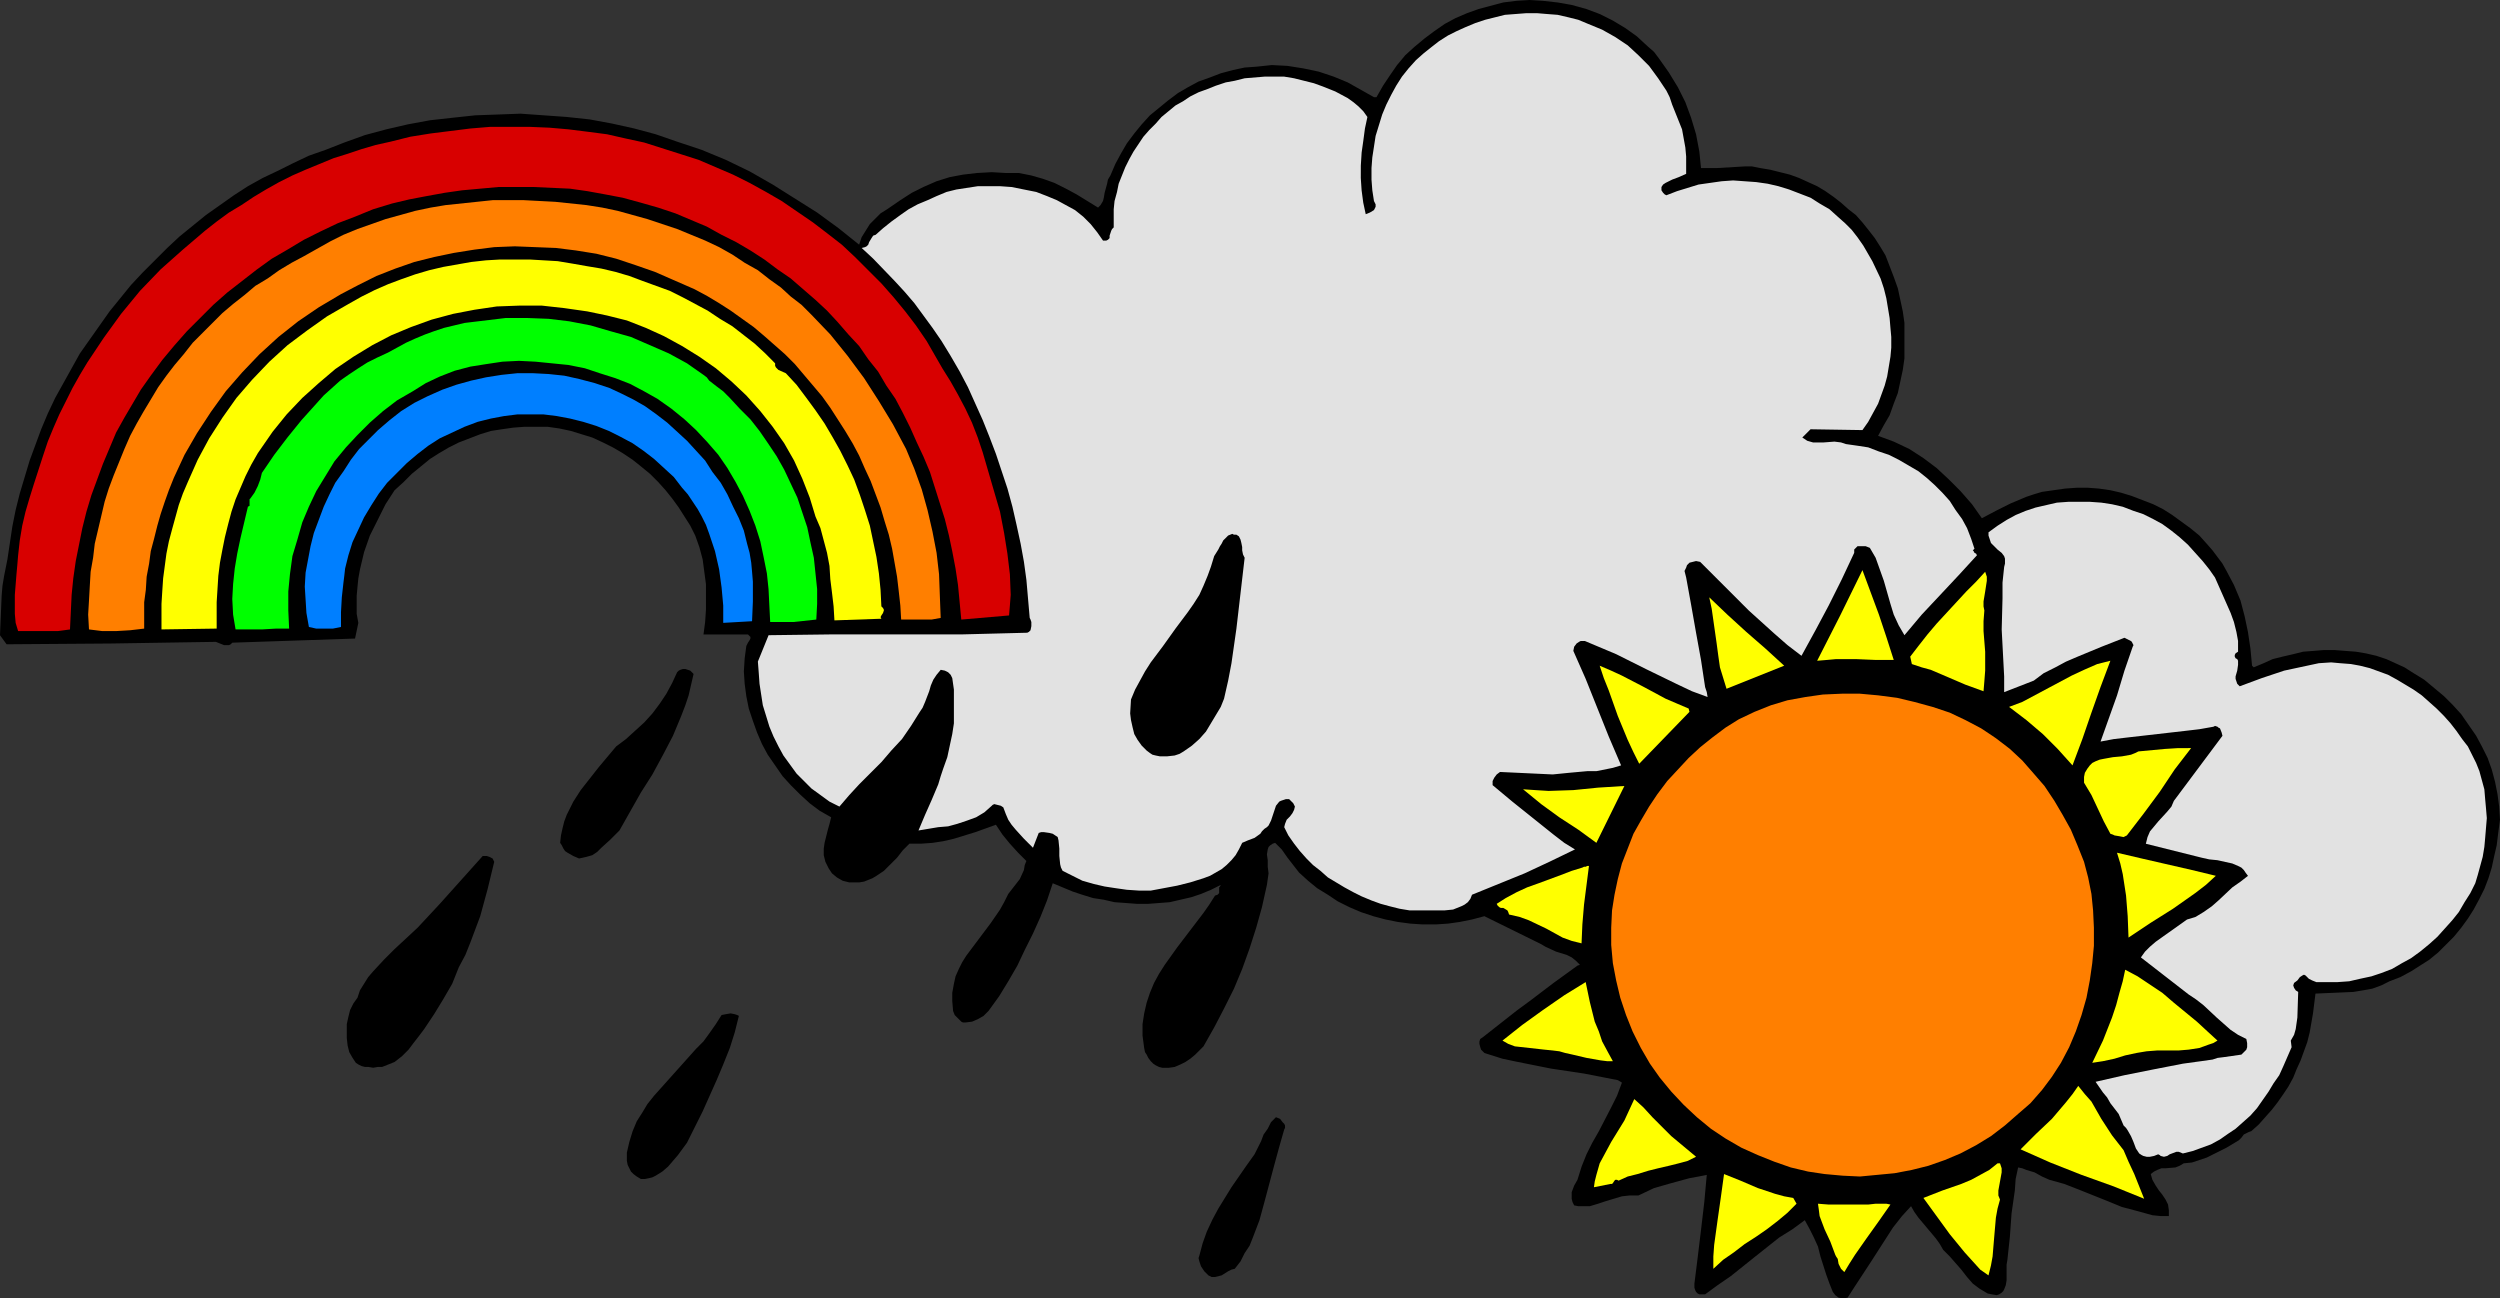 <?xml version="1.0" encoding="UTF-8" standalone="no"?>
<svg
   version="1.0"
   width="129.766mm"
   height="67.398mm"
   id="svg30"
   sodipodi:docname="Rainbow &amp; Sun.wmf"
   xmlns:inkscape="http://www.inkscape.org/namespaces/inkscape"
   xmlns:sodipodi="http://sodipodi.sourceforge.net/DTD/sodipodi-0.dtd"
   xmlns="http://www.w3.org/2000/svg"
   xmlns:svg="http://www.w3.org/2000/svg">
  <rect width="100%" height="100%" fill="#333333" stroke="none"/>
  <sodipodi:namedview
     id="namedview30"
     pagecolor="#ffffff"
     bordercolor="#000000"
     borderopacity="0.25"
     inkscape:showpageshadow="2"
     inkscape:pageopacity="0.0"
     inkscape:pagecheckerboard="0"
     inkscape:deskcolor="#d1d1d1"
     inkscape:document-units="mm" />
  <defs
     id="defs1">
    <pattern
       id="WMFhbasepattern"
       patternUnits="userSpaceOnUse"
       width="6"
       height="6"
       x="0"
       y="0" />
  </defs>
  <path
     style="fill:#000000;fill-opacity:1;fill-rule:evenodd;stroke:none"
     d="m 323.2,9.051 1.293,1.131 0.97,1.293 1.939,2.748 1.778,2.909 1.454,2.909 1.131,3.071 0.97,3.233 0.646,3.394 0.323,3.233 h 1.616 1.454 l 2.747,-0.162 2.747,-0.162 h 1.454 l 1.616,0.323 1.939,0.323 1.939,0.485 1.939,0.485 1.778,0.647 1.778,0.808 1.778,0.808 1.616,0.97 1.616,1.131 1.454,1.131 1.454,1.293 1.454,1.131 1.293,1.455 1.293,1.616 1.131,1.455 1.131,1.778 0.97,1.616 0.808,2.101 0.808,2.101 0.808,2.263 0.485,2.263 0.485,2.263 0.323,2.263 v 2.263 2.424 2.263 l -0.323,2.263 -0.485,2.263 -0.485,2.263 -0.808,2.101 -0.808,2.263 -1.131,1.94 -1.131,2.101 3.07,1.131 3.07,1.455 2.747,1.778 2.586,1.94 2.424,2.263 2.262,2.263 2.262,2.586 1.939,2.748 2.747,-1.455 2.909,-1.455 3.07,-1.293 1.454,-0.485 1.616,-0.485 2.262,-0.323 2.262,-0.323 2.262,-0.162 h 2.262 l 2.101,0.162 2.262,0.323 2.101,0.485 2.101,0.647 2.101,0.808 2.101,0.808 1.939,0.97 1.778,1.131 1.778,1.293 1.778,1.293 1.778,1.455 1.454,1.616 1.131,1.293 0.97,1.293 0.97,1.293 0.808,1.455 1.454,2.748 1.293,3.071 0.808,3.071 0.646,3.071 0.485,3.233 0.323,3.394 0.323,0.323 1.939,-0.808 1.778,-0.808 1.939,-0.485 2.101,-0.485 1.939,-0.485 2.101,-0.162 1.939,-0.162 h 2.101 l 2.101,0.162 2.101,0.162 1.939,0.323 2.101,0.485 1.939,0.647 1.778,0.808 1.778,0.808 1.778,1.131 2.101,1.293 1.939,1.616 1.939,1.616 1.778,1.778 1.616,1.778 1.454,2.101 1.454,2.101 1.131,2.101 1.131,2.263 0.808,2.263 0.646,2.424 0.485,2.424 0.323,2.424 0.162,2.586 -0.323,2.424 -0.323,2.586 -0.485,2.101 -0.485,2.263 -0.646,2.101 -0.808,2.101 -0.97,1.94 -1.131,2.101 -1.131,1.778 -1.293,1.778 -1.454,1.778 -1.454,1.455 -1.616,1.616 -1.778,1.455 -1.778,1.131 -1.778,1.131 -2.101,1.131 -2.101,0.808 -1.616,0.808 -1.778,0.647 -1.778,0.323 -1.939,0.323 -3.717,0.162 -3.717,0.162 -0.485,3.879 -0.646,3.718 -0.485,1.94 -0.646,1.778 -0.646,1.778 -0.808,1.778 -0.646,1.616 -0.97,1.778 -0.97,1.455 -1.131,1.616 -1.131,1.455 -1.293,1.455 -1.293,1.455 -1.454,1.293 -0.485,0.162 -0.323,0.162 -0.646,0.323 -0.485,0.647 -0.485,0.485 -2.424,1.455 -2.586,1.293 -1.293,0.647 -1.454,0.485 -1.454,0.485 -1.616,0.162 -0.808,0.485 -0.808,0.323 -1.939,0.162 h -0.808 l -0.808,0.323 -0.646,0.323 -0.646,0.485 0.323,1.131 0.646,1.131 0.646,0.97 0.646,0.808 0.646,0.97 0.485,0.97 0.162,1.131 v 0.485 0.647 h -1.616 l -1.616,-0.162 -2.909,-0.808 -3.07,-0.808 -2.747,-1.131 -5.656,-2.263 -2.909,-1.131 -2.909,-0.808 -1.454,-0.647 -1.454,-0.808 -1.616,-0.485 -0.808,-0.323 -0.808,-0.162 -0.485,2.263 -0.162,2.263 -0.646,4.526 -0.323,4.526 -0.485,4.526 -0.162,0.97 v 2.101 0.97 l -0.162,0.97 -0.323,0.808 -0.162,0.323 -0.323,0.323 -0.485,0.323 -0.485,0.162 -0.97,-0.162 -0.808,-0.162 -0.808,-0.485 -0.808,-0.485 -1.293,-0.97 -1.131,-1.293 -1.131,-1.455 -1.131,-1.293 -1.131,-1.293 -1.293,-1.293 -0.646,-1.131 -0.808,-1.131 -3.394,-4.041 -0.808,-1.131 -0.646,-1.131 -1.778,1.94 -1.778,2.263 -1.454,2.263 -2.909,4.526 -3.07,4.687 -1.454,2.263 -0.808,0.162 -0.97,-0.162 -0.646,-0.485 -0.485,-0.647 -0.646,-1.616 -0.646,-1.778 -1.131,-3.556 -0.485,-1.94 -0.808,-1.778 -0.808,-1.616 -0.97,-1.778 -2.424,1.778 -2.586,1.616 -4.686,3.718 -4.848,3.879 -2.586,1.778 -2.424,1.778 h -0.646 -0.485 l -0.323,-0.162 -0.323,-0.323 -0.162,-0.323 -0.162,-0.485 v -0.808 l 0.646,-5.172 0.646,-5.334 0.646,-5.495 0.485,-5.334 -1.616,0.323 -1.778,0.323 -3.555,0.97 -3.394,0.97 -3.07,1.455 h -1.778 l -1.454,0.162 -3.232,0.97 -1.454,0.485 -1.616,0.485 h -1.454 -0.808 l -0.808,-0.162 -0.323,-0.647 -0.162,-0.647 v -0.647 -0.647 l 0.485,-1.293 0.646,-1.131 0.808,-2.586 0.97,-2.424 1.131,-2.263 1.293,-2.263 2.424,-4.687 1.131,-2.263 0.97,-2.586 -0.808,-0.485 -6.626,-1.293 -6.464,-0.97 -6.464,-1.293 -3.07,-0.647 -3.07,-0.97 -0.485,-0.162 -0.646,-0.647 -0.162,-0.485 -0.162,-0.647 v -0.485 l 0.162,-0.485 0.485,-0.323 4.525,-3.556 2.262,-1.778 2.424,-1.778 4.686,-3.556 4.686,-3.394 0.485,-0.162 -0.808,-0.808 -0.808,-0.647 -0.97,-0.485 -2.101,-0.647 -2.101,-0.97 -0.808,-0.485 -11.15,-5.495 -2.424,0.647 -2.424,0.485 -2.262,0.323 -2.424,0.162 h -2.586 l -2.424,-0.162 -2.424,-0.323 -2.424,-0.485 -2.424,-0.647 -2.424,-0.808 -2.262,-0.97 -2.262,-1.131 -1.939,-1.293 -2.101,-1.293 -1.778,-1.455 -1.778,-1.616 -1.131,-1.455 -1.131,-1.455 -1.131,-1.616 -1.293,-1.293 -0.485,0.162 -0.485,0.323 -0.323,0.323 -0.162,0.485 -0.162,0.97 0.162,1.131 v 1.293 l 0.162,1.293 -0.162,1.131 -0.162,1.131 -0.97,4.364 -1.131,4.041 -1.293,4.041 -1.454,4.041 -1.616,3.879 -1.939,3.879 -1.939,3.718 -2.101,3.718 -1.616,1.616 -0.97,0.808 -0.97,0.647 -0.97,0.485 -1.131,0.485 -1.131,0.162 h -1.293 l -0.646,-0.162 -0.646,-0.323 -0.485,-0.323 -0.485,-0.485 -0.485,-0.647 -0.323,-0.647 -0.323,-0.485 -0.162,-0.808 -0.323,-2.424 v -2.263 l 0.323,-2.101 0.485,-2.101 0.646,-1.94 0.808,-1.94 0.97,-1.778 1.131,-1.778 2.424,-3.394 2.586,-3.394 2.586,-3.394 1.131,-1.616 1.131,-1.778 0.485,-0.162 0.162,-0.162 0.162,-0.162 v -0.323 -0.808 l 0.162,-0.162 0.162,-0.323 -1.939,0.97 -1.939,0.808 -1.939,0.647 -2.101,0.485 -2.101,0.485 -2.101,0.162 -2.101,0.162 h -2.262 l -2.101,-0.162 -2.262,-0.162 -2.101,-0.485 -2.101,-0.323 -2.101,-0.647 -1.939,-0.647 -1.939,-0.808 -1.939,-0.808 -1.131,3.394 -1.293,3.233 -1.454,3.233 -1.616,3.233 -1.454,3.071 -1.778,3.071 -1.778,2.909 -2.101,2.909 -0.485,0.485 -0.485,0.485 -1.131,0.647 -1.131,0.485 -1.293,0.162 h -0.485 l -0.323,-0.162 -0.646,-0.647 -0.646,-0.647 -0.323,-0.808 -0.162,-1.94 v -1.616 l 0.323,-1.778 0.323,-1.455 0.646,-1.455 0.646,-1.293 0.808,-1.293 0.97,-1.293 1.939,-2.586 1.939,-2.586 1.778,-2.586 0.808,-1.455 0.808,-1.616 1.131,-1.455 1.131,-1.455 0.808,-1.778 0.162,-0.97 0.323,-0.808 -1.616,-1.616 -1.616,-1.778 -1.454,-1.778 -0.646,-0.97 -0.646,-0.97 -4.04,1.455 -4.202,1.293 -2.101,0.485 -2.101,0.323 -2.262,0.162 h -2.262 l -1.293,1.293 -1.131,1.455 -1.293,1.293 -1.293,1.293 -1.454,0.97 -0.808,0.485 -0.808,0.323 -0.808,0.323 -0.97,0.162 h -0.97 -0.97 l -0.646,-0.162 -0.646,-0.162 -1.131,-0.647 -0.97,-0.808 -0.646,-0.97 -0.323,-0.647 -0.323,-0.647 -0.323,-1.293 v -1.293 l 0.162,-1.131 0.646,-2.586 0.323,-1.131 0.323,-1.293 -2.262,-1.293 -1.939,-1.455 -1.939,-1.778 -1.778,-1.778 -1.616,-1.778 -1.454,-2.101 -1.454,-2.101 -1.131,-2.101 -0.97,-2.263 -0.808,-2.263 -0.808,-2.424 -0.485,-2.424 -0.323,-2.424 -0.162,-2.424 0.162,-2.586 0.323,-2.424 0.323,-0.647 0.323,-0.485 0.162,-0.323 v -0.323 l -0.162,-0.162 -0.323,-0.323 h -8.726 l 0.323,-2.424 0.162,-2.424 v -2.586 -2.424 l -0.323,-2.424 -0.323,-2.424 -0.646,-2.424 -0.808,-2.263 -0.97,-1.94 -1.131,-1.778 -1.131,-1.778 -1.293,-1.778 -1.293,-1.616 -1.454,-1.616 -1.616,-1.616 -1.778,-1.455 -1.616,-1.293 -1.939,-1.293 -1.939,-1.131 -1.939,-0.97 -2.101,-0.97 -2.101,-0.647 -2.101,-0.647 -2.262,-0.485 -2.262,-0.323 h -2.424 -2.262 l -2.101,0.162 -2.262,0.323 -2.101,0.323 -2.101,0.647 -2.101,0.808 -2.101,0.808 -1.939,0.97 -1.939,1.131 -1.778,1.131 -1.778,1.455 -1.778,1.455 -1.616,1.616 -1.778,1.616 -1.778,2.748 -1.454,2.909 -1.616,3.233 -1.131,3.233 -0.808,3.394 -0.323,1.778 -0.162,1.616 -0.162,1.778 v 1.778 1.778 l 0.323,1.778 -0.646,3.071 -24.078,0.808 -0.323,0.323 -0.323,0.162 h -0.485 -0.485 l -0.808,-0.323 -0.808,-0.323 -10.342,0.162 -10.181,0.162 L 1.293,126.397 0,124.619 l 0.162,-3.879 0.162,-3.879 0.162,-1.94 0.323,-1.94 0.323,-1.616 0.323,-1.616 0.485,-3.233 0.485,-3.233 0.646,-3.233 0.808,-3.233 0.97,-3.233 0.97,-3.233 1.131,-3.071 1.131,-3.071 1.293,-3.071 1.454,-3.071 1.616,-2.909 1.616,-2.909 1.616,-2.909 1.939,-2.748 1.939,-2.748 1.939,-2.748 2.101,-2.586 2.101,-2.586 2.262,-2.424 2.424,-2.424 2.424,-2.424 2.424,-2.263 2.586,-2.101 2.586,-2.101 2.747,-1.94 2.747,-1.94 2.747,-1.778 2.909,-1.616 3.07,-1.455 2.909,-1.455 3.07,-1.455 3.232,-1.131 3.717,-1.455 4.04,-1.455 4.202,-1.131 4.202,-0.97 4.363,-0.808 4.363,-0.485 4.525,-0.485 4.525,-0.162 4.363,-0.162 4.525,0.323 4.525,0.323 4.525,0.485 4.363,0.808 4.363,0.97 4.202,1.131 4.202,1.455 2.424,0.808 2.424,0.808 4.686,1.94 4.686,2.263 4.525,2.586 4.363,2.748 4.363,2.748 4.202,3.071 4.04,3.233 0.485,-1.455 0.808,-1.293 0.808,-1.293 0.97,-0.97 1.131,-1.131 1.293,-0.808 2.586,-1.778 2.262,-1.455 2.262,-1.131 2.586,-1.131 2.586,-0.808 2.586,-0.485 2.747,-0.323 2.909,-0.162 2.747,0.162 h 2.586 l 2.424,0.485 2.262,0.647 2.262,0.808 2.262,1.131 2.101,1.131 4.202,2.586 0.485,-0.485 0.485,-0.808 0.162,-0.647 0.162,-0.97 0.485,-1.778 0.162,-0.808 0.485,-0.808 0.97,-2.263 1.131,-2.101 1.131,-1.94 1.454,-1.94 1.454,-1.778 1.616,-1.778 1.778,-1.455 1.778,-1.455 1.939,-1.455 1.939,-1.131 2.101,-1.131 2.262,-0.808 2.101,-0.808 2.424,-0.647 2.262,-0.485 2.262,-0.162 3.07,-0.323 3.07,0.162 3.07,0.485 3.07,0.647 2.909,0.97 2.747,1.131 2.586,1.455 2.586,1.455 h 0.485 l 1.293,-2.263 1.293,-1.94 1.454,-2.101 1.616,-1.94 1.778,-1.616 1.939,-1.616 1.939,-1.455 2.101,-1.455 2.101,-1.131 2.262,-0.97 2.262,-0.808 2.424,-0.647 2.424,-0.647 2.586,-0.323 L 300.091,0 l 2.586,0.162 2.909,0.323 2.747,0.485 2.909,0.808 2.586,0.97 2.586,1.293 2.424,1.455 2.262,1.616 z"
     id="path1" />
  <path
     style="fill:#e2e2e2;fill-opacity:1;fill-rule:evenodd;stroke:none"
     d="m 328.048,20.527 0.646,1.616 0.646,1.616 0.646,1.616 0.323,1.778 0.323,1.778 0.162,1.778 v 1.778 1.616 l -1.454,0.647 -1.293,0.485 -1.293,0.647 -0.485,0.323 -0.323,0.485 v 0.647 l 0.323,0.485 0.323,0.323 0.323,0.162 2.101,-0.808 2.101,-0.647 2.101,-0.647 2.262,-0.323 2.262,-0.323 2.262,-0.162 2.262,0.162 2.262,0.162 2.262,0.323 2.101,0.485 2.101,0.647 2.101,0.808 2.101,0.808 1.778,1.131 1.939,1.131 1.616,1.455 1.454,1.293 1.293,1.293 1.131,1.455 1.131,1.616 1.778,3.071 1.616,3.394 0.646,1.94 0.485,1.94 0.323,1.94 0.323,1.94 0.162,1.94 0.162,1.778 v 2.101 l -0.162,1.778 -0.323,1.94 -0.323,1.94 -0.485,1.778 -0.646,1.778 -0.646,1.778 -0.97,1.778 -0.97,1.778 -1.131,1.616 -10.181,-0.162 -1.616,1.616 0.485,0.323 0.485,0.323 1.131,0.323 h 0.97 1.131 l 2.101,-0.162 1.293,0.162 0.97,0.323 2.262,0.323 2.101,0.323 2.101,0.808 1.939,0.647 1.939,0.97 1.939,1.131 1.939,1.131 1.616,1.293 1.616,1.455 1.454,1.455 1.454,1.616 1.131,1.778 1.293,1.778 0.97,1.778 0.808,2.101 0.646,1.94 -0.323,0.323 0.162,0.162 0.162,0.323 0.323,0.162 0.162,0.323 -3.555,3.879 -7.272,7.758 -3.394,4.041 -1.131,-1.94 -0.97,-2.101 -0.646,-2.101 -1.293,-4.526 -0.808,-2.263 -0.808,-2.263 -1.131,-1.94 -0.808,-0.323 h -0.97 -0.646 l -0.323,0.323 -0.323,0.323 v 0.647 l -2.424,5.172 -2.586,5.172 -2.586,4.849 -2.747,5.011 -2.747,-2.101 -2.586,-2.263 -5.01,-4.526 -4.848,-4.849 -4.686,-4.687 -0.808,-0.162 -0.646,0.162 -0.646,0.162 -0.485,0.485 -0.162,0.485 -0.323,0.647 0.162,0.647 0.162,0.647 0.97,5.334 0.485,2.748 0.485,2.748 0.97,5.334 0.808,5.334 0.323,0.97 0.162,0.97 -3.07,-1.131 -3.07,-1.455 -5.979,-2.909 -5.818,-2.909 -3.07,-1.293 -3.07,-1.293 h -0.485 -0.323 l -0.323,0.162 -0.485,0.323 -0.485,0.647 -0.162,0.808 2.424,5.495 2.262,5.657 2.262,5.657 2.424,5.657 -1.616,0.485 -1.616,0.323 -1.616,0.323 h -1.778 l -3.555,0.323 -1.616,0.162 -1.616,0.162 -10.342,-0.485 -0.646,0.485 -0.485,0.647 -0.323,0.647 v 0.485 0.323 l 3.878,3.233 4.04,3.233 4.04,3.233 2.101,1.616 2.101,1.293 -5.01,2.424 -4.848,2.263 -10.342,4.202 -0.323,0.808 -0.485,0.647 -0.646,0.485 -0.646,0.323 -0.808,0.323 -0.808,0.323 -1.616,0.162 h -1.778 -1.778 -1.778 -1.616 l -1.939,-0.323 -1.939,-0.485 -1.778,-0.485 -1.778,-0.647 -1.939,-0.808 -1.616,-0.808 -1.778,-0.97 -1.616,-0.97 -1.616,-0.97 -1.454,-1.293 -1.454,-1.131 -1.293,-1.293 -1.293,-1.455 -1.131,-1.455 -1.131,-1.616 -0.808,-1.616 0.162,-0.647 0.323,-0.808 0.646,-0.647 0.485,-0.647 0.323,-0.647 0.162,-0.647 -0.162,-0.323 -0.162,-0.323 -0.323,-0.323 -0.485,-0.485 h -0.646 l -0.485,0.162 -0.485,0.162 -0.323,0.162 -0.646,0.808 -0.323,0.97 -0.162,0.485 -0.162,0.485 -0.323,0.97 -0.485,0.97 -0.323,0.323 -0.485,0.323 -0.485,0.485 -0.323,0.485 -1.131,0.808 -1.293,0.485 -1.131,0.485 -0.646,1.293 -0.646,1.131 -0.808,0.97 -0.97,0.97 -0.97,0.808 -1.131,0.647 -1.131,0.647 -1.293,0.485 -2.586,0.808 -2.586,0.647 -2.586,0.485 -2.586,0.485 h -2.262 l -2.424,-0.162 -2.262,-0.323 -2.101,-0.323 -2.101,-0.485 -2.262,-0.647 -1.939,-0.97 -1.939,-0.97 -0.323,-0.647 -0.162,-0.647 -0.162,-1.616 v -1.455 l -0.162,-1.616 -0.162,-0.647 -0.485,-0.323 -0.485,-0.323 -0.646,-0.162 -1.131,-0.162 h -0.485 l -0.485,0.162 -1.131,2.909 -1.778,-1.778 -1.616,-1.778 -0.808,-0.97 -0.646,-0.97 -0.485,-1.131 -0.485,-1.293 -0.485,-0.323 -0.646,-0.162 -0.646,-0.162 -0.323,0.162 -0.162,0.162 -1.454,1.293 -1.616,0.97 -1.778,0.647 -1.939,0.647 -1.778,0.485 -1.939,0.162 -3.878,0.647 1.293,-3.071 1.293,-2.909 1.293,-3.071 0.485,-1.616 0.485,-1.455 0.808,-2.263 0.485,-2.263 0.485,-2.263 0.323,-2.101 v -2.263 -2.263 -2.101 l -0.323,-2.263 -0.323,-0.647 -0.485,-0.485 -0.646,-0.323 -0.808,-0.162 -0.808,0.97 -0.646,0.97 -0.485,1.131 -0.323,1.131 -0.808,2.101 -0.485,1.131 -0.646,0.97 -1.616,2.586 -1.778,2.586 -2.101,2.263 -1.939,2.263 -4.363,4.364 -1.939,2.101 -1.939,2.263 -1.939,-0.97 -1.778,-1.293 -1.778,-1.293 -1.454,-1.455 -1.454,-1.455 -1.293,-1.778 -1.293,-1.778 -0.97,-1.778 -0.97,-1.94 -0.808,-1.94 -0.646,-2.101 -0.646,-2.101 -0.323,-2.101 -0.323,-2.101 -0.162,-2.263 -0.162,-2.101 2.101,-5.172 12.766,-0.162 h 12.766 12.605 l 12.605,-0.323 0.323,-0.162 0.323,-0.323 0.162,-0.808 v -0.808 l -0.162,-0.485 -0.162,-0.323 -0.323,-3.718 -0.323,-3.718 -0.485,-3.556 -0.646,-3.556 -0.808,-3.718 -0.808,-3.556 -0.97,-3.556 -1.131,-3.394 -1.131,-3.394 -1.293,-3.394 -1.293,-3.233 -1.454,-3.233 -1.454,-3.233 -1.616,-3.071 -1.778,-3.071 -1.778,-2.909 -1.778,-2.586 -1.778,-2.424 -1.778,-2.424 -1.939,-2.263 -1.939,-2.101 -4.202,-4.364 -2.262,-2.101 0.646,-0.162 0.323,-0.162 0.323,-0.323 0.162,-0.485 0.485,-0.808 0.323,-0.485 0.485,-0.162 1.454,-1.293 1.616,-1.293 1.778,-1.293 1.616,-1.131 1.778,-0.97 1.939,-0.808 1.778,-0.808 1.939,-0.808 1.939,-0.485 2.101,-0.323 2.101,-0.323 h 2.101 2.262 l 2.262,0.162 2.424,0.485 2.424,0.485 2.101,0.808 1.939,0.808 1.778,0.97 1.778,0.97 1.616,1.293 1.454,1.455 1.293,1.616 1.131,1.616 h 0.646 l 0.323,-0.162 0.323,-0.323 v -0.485 l 0.323,-0.97 0.162,-0.323 0.323,-0.323 v -1.778 -1.778 l 0.162,-1.616 0.485,-1.778 0.323,-1.616 0.646,-1.616 0.646,-1.616 0.808,-1.616 0.808,-1.455 0.97,-1.455 0.97,-1.455 1.131,-1.293 1.293,-1.293 1.131,-1.293 2.747,-2.263 1.454,-0.808 1.454,-0.97 1.616,-0.808 1.778,-0.647 1.616,-0.647 1.939,-0.647 1.778,-0.323 1.939,-0.485 1.939,-0.162 1.939,-0.162 h 1.939 1.939 l 1.939,0.323 1.939,0.485 1.939,0.485 1.778,0.647 2.424,0.97 2.424,1.293 1.131,0.808 0.97,0.808 0.97,0.97 0.808,1.131 -0.485,2.263 -0.323,2.424 -0.323,2.263 -0.162,2.586 V 34.913 l 0.162,2.424 0.323,2.424 0.485,2.263 0.808,-0.323 0.808,-0.485 0.162,-0.323 0.162,-0.323 v -0.485 l -0.323,-0.647 -0.323,-2.101 -0.162,-2.101 v -2.263 l 0.162,-2.101 0.323,-2.101 0.323,-2.101 0.646,-2.101 0.646,-2.101 0.808,-1.94 0.97,-1.94 0.97,-1.778 1.131,-1.778 1.293,-1.616 1.454,-1.616 1.454,-1.293 1.616,-1.293 1.454,-1.131 1.778,-1.131 1.616,-0.808 1.778,-0.808 1.939,-0.808 1.939,-0.647 1.939,-0.485 1.939,-0.485 2.101,-0.162 2.101,-0.162 h 2.101 l 1.939,0.162 2.101,0.162 2.101,0.485 1.939,0.485 1.939,0.808 2.747,1.131 2.586,1.455 2.424,1.616 2.101,1.94 2.101,2.101 1.778,2.424 1.616,2.424 0.646,1.293 z"
     id="path2" />
  <path
     style="fill:#d80000;fill-opacity:1;fill-rule:evenodd;stroke:none"
     d="m 192.789,88.736 1.131,3.879 1.131,3.879 1.131,3.879 0.808,4.202 0.646,4.041 0.485,4.041 0.162,4.041 -0.162,2.101 -0.162,1.94 -9.373,0.808 -0.323,-3.394 -0.323,-3.394 -0.485,-3.233 -0.646,-3.394 -0.646,-3.071 -0.808,-3.233 -0.97,-3.071 -0.97,-3.071 -0.97,-3.071 -1.293,-3.071 -1.293,-2.748 -1.293,-2.909 -1.454,-2.909 -1.454,-2.748 -1.778,-2.586 -1.616,-2.748 -1.939,-2.424 -1.778,-2.586 -2.101,-2.263 -2.101,-2.424 -2.101,-2.263 -2.262,-2.101 -2.424,-2.101 -2.424,-2.101 -2.586,-1.778 -2.586,-1.94 -2.747,-1.778 -2.747,-1.616 -2.909,-1.455 -2.909,-1.616 -3.07,-1.293 -3.07,-1.293 -3.394,-1.131 -3.394,-0.97 -3.555,-0.97 -3.394,-0.647 -3.555,-0.647 -3.394,-0.485 -3.555,-0.162 -3.555,-0.162 h -3.555 -3.394 l -3.555,0.323 -3.555,0.323 -3.394,0.485 -3.555,0.647 -3.394,0.647 -3.394,0.808 -3.717,1.131 -3.555,1.455 -3.394,1.293 -3.394,1.616 -3.232,1.616 -3.232,1.94 -3.07,1.778 -2.909,2.101 -2.909,2.263 -2.909,2.263 -2.747,2.424 -2.586,2.586 -2.586,2.586 -2.424,2.748 -2.424,2.909 -2.262,3.071 -1.939,2.748 -1.616,2.748 -1.616,2.748 -1.616,2.909 -1.293,3.071 -1.293,3.071 -1.131,3.071 -1.131,3.071 -0.97,3.233 -0.808,3.233 -0.646,3.233 -0.646,3.233 -0.485,3.394 -0.323,3.233 -0.162,3.394 -0.162,3.394 -2.424,0.323 H 8.888 6.141 3.555 L 3.07,122.194 2.909,120.416 v -1.94 -1.778 l 0.323,-4.041 0.162,-1.778 0.162,-1.94 0.323,-2.909 0.485,-2.909 0.646,-2.748 0.808,-2.748 0.808,-2.586 1.778,-5.496 0.97,-2.909 1.131,-2.748 1.131,-2.586 1.293,-2.586 1.293,-2.586 1.454,-2.586 1.454,-2.424 3.232,-4.849 3.394,-4.687 3.717,-4.526 4.04,-4.202 4.363,-3.879 4.363,-3.718 2.262,-1.778 2.424,-1.778 2.424,-1.455 2.424,-1.616 2.424,-1.455 2.586,-1.455 2.586,-1.293 2.586,-1.131 2.747,-1.131 2.747,-1.131 2.586,-0.808 2.909,-0.97 2.747,-0.808 2.909,-0.647 3.878,-0.97 4.04,-0.647 3.878,-0.485 3.878,-0.485 3.878,-0.323 h 3.878 3.878 l 3.878,0.162 3.717,0.323 3.878,0.485 3.717,0.485 3.555,0.808 3.717,0.808 3.555,1.131 3.555,1.131 3.555,1.131 3.394,1.455 3.394,1.455 3.232,1.616 3.232,1.778 3.07,1.778 3.07,2.101 3.07,2.101 2.747,2.101 2.909,2.263 2.586,2.424 2.586,2.586 2.586,2.586 2.424,2.748 2.262,2.748 2.101,2.748 2.101,3.071 3.07,5.334 1.616,2.586 1.454,2.586 1.454,2.748 1.293,2.748 1.131,2.909 z"
     id="path3" />
  <path
     style="fill:#ff7f00;fill-opacity:1;fill-rule:evenodd;stroke:none"
     d="m 177.76,88.09 1.616,3.879 1.454,4.041 1.131,4.041 0.97,4.202 0.808,4.202 0.485,4.202 0.162,4.364 0.162,4.202 -1.778,0.323 h -1.939 -4.04 l -0.162,-2.748 -0.323,-2.909 -0.323,-2.748 -0.485,-2.748 -0.485,-2.748 -0.646,-2.748 -0.808,-2.586 -0.808,-2.748 -0.97,-2.586 -0.97,-2.586 -1.131,-2.424 -1.131,-2.586 -1.293,-2.424 -1.454,-2.424 -1.454,-2.263 -1.454,-2.263 -1.616,-2.263 -1.778,-2.101 -1.778,-2.101 -1.778,-2.101 -1.939,-1.94 -4.04,-3.556 -2.101,-1.778 -2.262,-1.616 -2.262,-1.616 -2.262,-1.455 -2.424,-1.455 -2.424,-1.293 -2.586,-1.131 -2.586,-1.131 -2.586,-1.131 -3.717,-1.293 -3.878,-1.293 -3.878,-0.97 -4.04,-0.647 -3.878,-0.485 -4.04,-0.162 -4.04,-0.162 -4.04,0.162 -3.878,0.485 -4.04,0.647 -3.878,0.808 -3.878,0.97 -3.717,1.293 -3.717,1.455 -3.555,1.778 -3.394,1.778 -4.363,2.586 -4.04,2.748 -3.878,3.071 -3.717,3.394 -3.394,3.556 -3.232,3.718 -2.909,4.041 -2.747,4.202 -2.424,4.202 -2.101,4.526 -0.97,2.424 -0.808,2.263 -0.808,2.424 -0.646,2.263 -0.646,2.586 -0.646,2.424 -0.323,2.424 -0.485,2.586 -0.162,2.586 -0.323,2.424 v 2.586 2.586 l -2.747,0.323 -2.747,0.162 h -2.747 l -2.586,-0.323 -0.162,-2.909 0.162,-2.748 0.162,-2.909 0.162,-2.748 0.485,-2.748 0.323,-2.748 0.646,-2.748 0.646,-2.748 0.646,-2.748 0.808,-2.586 0.97,-2.586 2.101,-5.172 1.131,-2.586 1.293,-2.424 1.293,-2.263 1.454,-2.424 1.454,-2.424 1.616,-2.263 1.616,-2.101 1.778,-2.101 1.778,-2.263 1.939,-1.94 1.939,-1.94 1.939,-1.94 2.101,-1.778 2.262,-1.778 2.101,-1.778 2.424,-1.455 2.262,-1.616 2.424,-1.455 2.424,-1.293 2.586,-1.455 2.586,-1.455 2.586,-1.293 2.747,-1.131 2.747,-0.97 2.747,-0.97 2.909,-0.808 2.909,-0.808 3.07,-0.647 2.909,-0.485 3.07,-0.323 3.07,-0.323 3.07,-0.323 h 3.07 3.07 l 3.07,0.162 3.07,0.162 3.07,0.323 3.07,0.323 3.07,0.485 3.07,0.647 2.909,0.808 2.909,0.808 2.909,0.97 2.909,0.97 2.747,1.131 2.747,1.131 2.747,1.293 2.586,1.455 2.424,1.616 2.586,1.455 2.262,1.778 2.262,1.616 1.939,1.778 2.101,1.616 1.939,1.94 3.717,3.879 3.394,4.202 3.232,4.364 2.909,4.526 2.747,4.526 z"
     id="path4" />
  <path
     style="fill:#ffff00;fill-opacity:1;fill-rule:evenodd;stroke:none"
     d="m 152.065,71.28 v 0.485 l 0.162,0.323 0.162,0.162 0.323,0.323 1.454,0.647 2.101,2.263 1.939,2.586 1.778,2.424 1.778,2.586 1.616,2.748 1.454,2.586 1.454,2.909 1.293,2.748 1.131,3.071 0.97,2.909 0.97,3.071 0.646,3.071 0.646,3.071 0.485,3.233 0.323,3.233 0.162,3.233 0.323,0.323 0.162,0.323 v 0.162 l -0.162,0.485 -0.323,0.485 -0.162,0.323 0.162,0.323 -9.211,0.323 -0.162,-2.748 -0.323,-2.748 -0.323,-2.586 -0.162,-2.586 -0.485,-2.586 -0.646,-2.424 -0.646,-2.424 -0.97,-2.263 -1.131,-3.718 -1.454,-3.718 -1.616,-3.556 -1.939,-3.394 -2.262,-3.233 -2.424,-3.071 -2.747,-3.071 -2.909,-2.748 -3.07,-2.586 -3.232,-2.263 -3.394,-2.101 -3.555,-1.94 -3.555,-1.616 -3.717,-1.455 -3.878,-0.97 -3.878,-0.808 -4.525,-0.647 -4.363,-0.485 h -4.525 l -4.363,0.162 -4.363,0.647 -4.202,0.808 -4.202,1.131 -4.04,1.455 -3.878,1.616 -3.717,1.94 -3.717,2.263 -3.555,2.424 -3.232,2.748 -3.232,2.909 -3.07,3.233 -2.747,3.394 -1.454,2.101 -1.454,2.101 -1.293,2.263 -1.131,2.263 -0.97,2.263 -0.97,2.263 -0.808,2.424 -0.646,2.424 -0.646,2.586 -0.485,2.424 -0.485,2.586 -0.323,2.586 -0.323,5.172 v 5.172 l -10.827,0.162 v -2.586 -2.424 l 0.162,-2.586 0.162,-2.424 0.323,-2.424 0.323,-2.424 0.485,-2.424 0.646,-2.424 1.293,-4.687 0.808,-2.263 0.97,-2.263 1.939,-4.364 2.262,-4.202 2.586,-4.041 2.747,-3.879 3.07,-3.556 3.394,-3.556 3.555,-3.233 3.878,-2.909 3.878,-2.748 4.202,-2.424 2.586,-1.455 2.586,-1.293 2.586,-1.131 2.586,-0.97 2.747,-0.97 2.747,-0.808 2.747,-0.647 2.747,-0.485 2.747,-0.485 2.909,-0.323 2.747,-0.162 h 2.909 2.909 l 2.747,0.162 2.747,0.162 2.909,0.485 2.747,0.485 2.909,0.485 2.747,0.647 2.747,0.808 2.586,0.97 5.333,1.94 2.586,1.293 2.424,1.293 2.424,1.293 2.424,1.616 2.424,1.455 4.363,3.394 2.101,1.94 z"
     id="path5" />
  <path
     style="fill:#00ff00;fill-opacity:1;fill-rule:evenodd;stroke:none"
     d="m 143.177,78.068 1.939,2.101 2.101,2.101 1.778,2.263 1.778,2.586 1.616,2.424 1.454,2.586 1.293,2.748 1.293,2.748 0.97,2.909 0.97,2.909 0.646,3.071 0.646,2.909 0.323,3.071 0.323,3.071 v 2.909 l -0.162,3.071 -4.525,0.485 h -2.262 -2.262 l -0.162,-3.233 -0.162,-3.233 -0.323,-3.071 -0.646,-3.233 -0.646,-3.071 -0.97,-3.071 -1.131,-2.909 -1.293,-2.909 -1.454,-2.748 -1.616,-2.748 -1.778,-2.586 -2.101,-2.424 -2.262,-2.424 -2.262,-2.101 -2.586,-2.101 -2.747,-1.94 -2.586,-1.455 -2.747,-1.455 -2.909,-1.131 -3.07,-0.97 -2.909,-0.97 -3.232,-0.647 -3.232,-0.323 -3.232,-0.323 -3.232,-0.162 -3.232,0.162 -3.232,0.485 -3.07,0.485 -3.07,0.808 -2.909,1.131 -2.747,1.293 -2.586,1.616 -3.07,1.778 -2.747,2.101 -2.586,2.263 -2.424,2.424 -2.262,2.424 -2.262,2.748 -1.778,2.909 -1.778,2.909 -1.454,3.071 -1.293,3.071 -0.97,3.394 -0.97,3.233 -0.485,3.556 -0.323,3.394 v 3.718 l 0.162,3.556 h -2.586 l -2.747,0.162 h -2.586 -2.586 l -0.485,-2.909 -0.162,-3.071 0.162,-2.909 0.323,-3.071 0.485,-2.909 0.646,-3.071 1.454,-6.142 0.323,-0.162 v -0.162 -0.485 -0.485 -0.162 l 0.162,-0.162 0.808,-1.131 0.646,-1.293 0.485,-1.293 0.323,-1.293 2.424,-3.556 2.586,-3.394 2.747,-3.394 2.909,-3.233 1.454,-1.616 1.616,-1.455 1.616,-1.455 1.616,-1.131 1.939,-1.293 1.778,-1.131 1.939,-0.97 2.101,-0.97 1.778,-0.97 1.778,-0.97 1.778,-0.808 1.939,-0.808 1.778,-0.647 1.939,-0.647 4.04,-0.97 4.04,-0.485 4.04,-0.485 h 4.202 l 4.202,0.162 4.04,0.485 4.202,0.808 3.878,1.131 4.04,1.131 3.717,1.616 3.717,1.616 3.555,1.94 3.232,2.263 0.646,0.485 0.485,0.647 1.454,1.131 1.293,0.97 0.646,0.647 z"
     id="path6" />
  <path
     style="fill:#007fff;fill-opacity:1;fill-rule:evenodd;stroke:none"
     d="m 146.571,106.677 0.485,1.778 0.323,1.94 0.162,1.778 0.162,1.94 v 3.879 l -0.162,3.879 -5.656,0.323 v -3.394 l -0.323,-3.556 -0.485,-3.556 -0.808,-3.556 -1.131,-3.394 -0.646,-1.778 -0.808,-1.616 -0.808,-1.455 -0.97,-1.455 -0.97,-1.455 -1.131,-1.293 -1.616,-2.101 -1.939,-1.778 -1.939,-1.778 -2.101,-1.616 -2.101,-1.455 -2.424,-1.293 -2.262,-1.131 -2.424,-0.97 -2.586,-0.808 -2.586,-0.647 -2.586,-0.485 -2.586,-0.323 h -2.586 -2.586 l -2.586,0.323 -2.586,0.485 -2.586,0.647 -2.586,0.97 -2.424,1.131 -2.424,1.131 -2.262,1.455 -2.101,1.616 -2.101,1.778 -1.939,1.94 -1.939,1.94 -1.616,2.101 -1.454,2.263 -1.454,2.424 -1.131,2.424 -1.131,2.424 -0.808,2.586 -0.646,2.586 -0.162,1.455 -0.162,1.293 -0.323,2.909 -0.162,2.909 v 1.455 1.455 l -1.616,0.323 H 63.67 62.054 l -1.454,-0.323 -0.485,-2.748 -0.162,-2.586 -0.162,-2.586 0.162,-2.748 0.485,-2.586 0.485,-2.586 0.646,-2.586 0.97,-2.586 0.97,-2.586 1.131,-2.424 1.131,-2.263 1.616,-2.263 1.454,-2.263 1.616,-2.101 1.778,-1.778 1.939,-1.94 2.262,-1.94 2.262,-1.778 2.586,-1.616 2.586,-1.293 2.909,-1.293 2.747,-0.97 2.909,-0.808 2.909,-0.647 3.07,-0.485 3.07,-0.323 h 3.07 l 3.07,0.162 3.07,0.323 2.909,0.647 3.07,0.808 2.909,0.97 2.424,1.131 2.262,1.131 2.262,1.293 2.262,1.616 2.101,1.616 1.939,1.778 1.939,1.778 1.778,1.94 1.778,1.94 1.454,2.263 1.616,2.101 1.293,2.263 1.131,2.424 1.131,2.263 0.97,2.424 z"
     id="path7" />
  <path
     style="fill:#e2e2e2;fill-opacity:1;fill-rule:evenodd;stroke:none"
     d="m 434.542,113.304 3.07,6.95 0.646,1.778 0.485,1.94 0.323,1.778 v 2.101 l -0.485,0.323 -0.162,0.323 v 0.323 l 0.162,0.323 0.323,0.162 0.162,0.323 v 0.485 0.323 l -0.162,1.131 -0.323,1.131 v 0.485 l 0.162,0.485 0.162,0.485 0.485,0.485 4.363,-1.616 4.363,-1.455 2.262,-0.485 2.262,-0.485 2.262,-0.485 2.424,-0.162 1.778,0.162 2.101,0.162 1.778,0.323 1.939,0.485 1.778,0.647 1.778,0.647 1.778,0.97 1.616,0.97 1.616,0.97 1.616,1.131 2.909,2.586 1.454,1.455 1.293,1.455 1.131,1.455 1.131,1.616 1.131,1.455 0.808,1.616 0.808,1.616 0.646,1.616 0.485,1.778 0.485,1.778 0.162,1.94 0.162,1.778 0.162,1.94 -0.162,1.94 -0.162,1.94 -0.162,1.778 -0.323,1.94 -0.485,1.778 -0.485,1.778 -0.485,1.616 -0.97,1.94 -1.131,1.778 -1.131,1.94 -1.293,1.616 -1.454,1.616 -1.454,1.616 -1.616,1.455 -1.778,1.455 -1.778,1.293 -1.778,0.97 -1.939,1.131 -2.101,0.808 -1.939,0.647 -2.262,0.485 -2.101,0.485 -2.262,0.162 h -1.778 -1.616 -0.808 l -0.808,-0.323 -0.646,-0.323 -0.646,-0.647 -0.323,-0.162 -0.323,0.162 -0.485,0.323 -0.485,0.647 -0.646,0.485 -0.162,0.485 0.162,0.485 0.323,0.485 0.485,0.323 -0.162,5.011 -0.162,1.131 -0.162,1.131 -0.323,1.131 -0.646,1.131 0.162,1.293 -1.616,3.718 -0.808,1.778 -1.131,1.616 -0.97,1.616 -1.131,1.616 -1.131,1.616 -1.293,1.455 -1.454,1.293 -1.454,1.293 -1.454,0.97 -1.616,1.131 -1.778,0.97 -1.778,0.647 -1.778,0.647 -1.939,0.485 -0.808,-0.323 h -0.485 l -1.293,0.485 -0.485,0.323 -0.646,0.162 -0.646,-0.162 -0.162,-0.162 -0.323,-0.162 -0.808,0.323 -0.808,0.162 h -0.646 l -0.646,-0.162 -0.323,-0.162 -0.485,-0.323 -0.646,-0.97 -0.485,-1.293 -0.485,-1.131 -0.646,-1.131 -0.323,-0.485 -0.485,-0.485 -0.485,-1.131 -0.485,-1.131 -1.616,-2.101 -0.646,-1.131 -0.808,-0.97 -1.454,-2.101 5.656,-1.293 5.656,-1.131 5.818,-1.131 5.818,-0.808 0.485,-0.162 0.485,-0.162 1.293,-0.162 1.131,-0.162 1.131,-0.162 1.131,-0.162 0.323,-0.323 0.323,-0.323 0.323,-0.323 0.162,-0.485 v -0.808 l -0.162,-0.808 -1.616,-0.808 -1.454,-0.97 -2.747,-2.424 -2.586,-2.424 -1.454,-1.131 -1.454,-0.97 -9.373,-7.273 0.808,-1.131 0.97,-0.97 1.131,-0.97 1.131,-0.808 5.01,-3.556 1.616,-0.485 1.616,-0.97 1.616,-1.131 1.293,-1.131 2.747,-2.586 1.616,-1.131 1.454,-1.131 -0.485,-0.647 -0.323,-0.485 -0.485,-0.485 -0.646,-0.323 -1.131,-0.485 -1.454,-0.323 -1.454,-0.323 -1.616,-0.162 -1.454,-0.323 -1.293,-0.323 -9.696,-2.424 0.162,-0.647 0.162,-0.647 0.485,-1.131 0.808,-0.97 0.808,-0.97 1.778,-1.94 0.808,-0.97 0.485,-1.131 9.534,-12.769 -0.162,-0.647 -0.323,-0.808 -0.323,-0.162 -0.162,-0.162 -0.485,-0.162 -0.323,0.162 -2.747,0.485 -2.747,0.323 -5.656,0.647 -5.656,0.647 -2.747,0.323 -2.586,0.485 0.808,-2.263 0.808,-2.263 1.616,-4.526 1.454,-4.849 1.616,-4.687 0.162,-0.323 -0.162,-0.323 -0.162,-0.323 -0.162,-0.162 -1.293,-0.647 -4.525,1.778 -4.686,1.94 -2.262,0.97 -2.101,1.131 -2.262,1.131 -1.939,1.455 -5.818,2.263 v -3.071 l -0.162,-3.071 -0.323,-6.142 0.162,-6.142 v -3.071 l 0.323,-3.071 0.162,-0.647 v -0.485 -0.485 l -0.162,-0.485 -0.485,-0.647 -0.808,-0.647 -0.646,-0.647 -0.646,-0.647 -0.162,-0.485 -0.323,-0.97 v -0.647 l 1.778,-1.293 1.778,-1.131 1.778,-0.97 1.939,-0.808 1.939,-0.647 2.101,-0.485 2.101,-0.485 2.262,-0.162 h 2.101 2.101 l 2.262,0.162 2.101,0.323 2.101,0.485 2.101,0.808 1.939,0.647 1.939,0.97 1.778,0.97 1.778,1.293 1.616,1.293 1.616,1.455 1.454,1.616 1.454,1.616 1.293,1.616 z"
     id="path8" />
  <path
     style="fill:#ffff00;fill-opacity:1;fill-rule:evenodd;stroke:none"
     d="m 389.294,119.77 -0.162,2.101 v 1.94 l 0.323,4.041 v 3.718 l -0.162,2.101 -0.162,1.94 -3.555,-1.293 -3.394,-1.455 -3.394,-1.455 -1.778,-0.485 -1.939,-0.647 -0.323,-1.455 1.616,-2.101 1.778,-2.263 1.778,-2.101 1.939,-2.101 3.878,-4.202 1.939,-1.94 1.778,-1.94 0.323,0.97 v 0.808 l -0.323,2.101 -0.323,1.94 v 0.97 z"
     id="path9" />
  <path
     style="fill:#ffff00;fill-opacity:1;fill-rule:evenodd;stroke:none"
     d="m 371.518,129.468 h -1.778 -1.778 l -3.878,-0.162 h -3.878 l -1.778,0.162 -1.939,0.162 4.525,-8.89 4.363,-8.89 1.616,4.364 1.616,4.364 1.454,4.364 z"
     id="path10" />
  <path
     style="fill:#000000;fill-opacity:1;fill-rule:evenodd;stroke:none"
     d="m 244.177,109.425 -0.808,6.95 -0.808,6.95 -0.97,6.789 -0.646,3.394 -0.808,3.556 -0.646,1.616 -0.97,1.616 -0.97,1.616 -0.97,1.616 -1.293,1.455 -1.454,1.293 -1.616,1.131 -0.808,0.485 -0.97,0.323 -1.454,0.162 h -1.454 l -0.808,-0.162 -0.646,-0.162 -0.485,-0.323 -0.646,-0.485 -0.97,-0.97 -0.808,-1.131 -0.646,-1.131 -0.323,-1.293 -0.323,-1.455 -0.162,-1.293 0.162,-2.748 0.808,-1.94 0.97,-1.778 0.97,-1.778 1.131,-1.778 2.424,-3.233 2.424,-3.394 2.424,-3.233 1.131,-1.616 1.131,-1.778 0.808,-1.778 0.808,-1.94 0.646,-1.778 0.646,-2.101 0.808,-1.293 0.323,-0.647 0.323,-0.485 0.323,-0.647 0.485,-0.485 0.485,-0.485 0.808,-0.323 0.323,0.162 h 0.485 l 0.485,0.323 0.323,0.647 0.162,0.647 0.162,0.808 v 0.647 l 0.162,0.808 z"
     id="path11" />
  <path
     style="fill:#ffff00;fill-opacity:1;fill-rule:evenodd;stroke:none"
     d="m 350.025,130.599 -11.312,4.526 -0.646,-2.101 -0.646,-2.101 -0.323,-2.263 -0.323,-2.424 -0.646,-4.526 -0.323,-2.263 -0.485,-2.263 3.555,3.394 3.717,3.394 3.717,3.233 z"
     id="path12" />
  <path
     style="fill:#ffff00;fill-opacity:1;fill-rule:evenodd;stroke:none"
     d="m 414.019,129.629 -1.939,5.172 -1.778,5.011 -1.778,5.172 -1.939,5.172 -1.454,-1.616 -1.454,-1.616 -2.909,-2.909 -3.232,-2.748 -3.394,-2.586 2.586,-0.97 2.424,-1.293 2.424,-1.293 2.424,-1.293 2.424,-1.293 2.424,-1.131 2.586,-1.131 1.293,-0.323 z"
     id="path13" />
  <path
     style="fill:#ffff00;fill-opacity:1;fill-rule:evenodd;stroke:none"
     d="m 331.28,139.004 0.162,0.647 -9.858,10.183 -1.131,-2.263 -1.131,-2.424 -1.939,-4.687 -1.778,-5.011 -0.97,-2.424 -0.808,-2.424 2.262,0.97 2.101,0.97 4.363,2.263 4.202,2.263 2.262,0.97 z"
     id="path14" />
  <path
     style="fill:#ff7f00;fill-opacity:1;fill-rule:evenodd;stroke:none"
     d="m 408.848,169.067 0.808,3.071 0.646,3.233 0.323,3.233 0.162,3.394 v 3.556 l -0.323,3.394 -0.485,3.394 -0.646,3.394 -0.97,3.394 -1.131,3.233 -1.293,3.071 -1.616,3.071 -1.778,2.748 -1.939,2.586 -2.262,2.586 -2.424,2.101 -2.586,2.263 -2.747,2.101 -2.909,1.778 -3.07,1.616 -3.07,1.293 -3.232,1.131 -3.232,0.808 -3.394,0.647 -3.394,0.323 -3.394,0.323 -3.394,-0.162 -3.555,-0.323 -3.232,-0.485 -3.394,-0.808 -3.232,-1.131 -3.232,-1.293 -3.232,-1.455 -3.07,-1.778 -2.909,-1.94 -2.747,-2.263 -2.586,-2.424 -2.424,-2.586 -2.262,-2.748 -1.939,-2.748 -1.778,-3.071 -1.616,-3.233 -1.293,-3.233 -1.131,-3.394 -0.808,-3.394 -0.646,-3.394 -0.323,-3.556 v -3.394 l 0.162,-3.394 0.485,-3.071 0.646,-3.071 0.808,-3.071 1.131,-2.909 1.131,-2.909 1.454,-2.586 1.616,-2.748 1.616,-2.424 1.939,-2.586 2.101,-2.263 2.101,-2.263 2.262,-2.101 2.424,-1.94 2.586,-1.94 2.586,-1.616 3.07,-1.455 3.232,-1.293 3.232,-0.97 3.555,-0.647 3.394,-0.485 3.717,-0.162 h 3.555 l 3.555,0.323 3.717,0.485 3.394,0.808 3.555,0.97 3.394,1.131 3.07,1.455 3.07,1.616 2.909,1.94 2.747,2.101 2.424,2.263 2.262,2.586 2.101,2.424 1.939,2.909 1.616,2.748 1.616,2.909 1.293,3.071 z"
     id="path15" />
  <path
     style="fill:#ffff00;fill-opacity:1;fill-rule:evenodd;stroke:none"
     d="m 429.856,146.762 -3.232,4.202 -2.909,4.364 -3.232,4.364 -1.616,2.101 -1.616,2.101 -0.323,0.162 -0.323,0.162 -0.808,-0.162 -0.97,-0.162 -0.323,-0.162 -0.485,-0.162 -1.293,-2.424 -2.424,-5.172 -1.454,-2.424 v -1.131 l 0.162,-0.808 0.485,-0.808 0.485,-0.647 0.485,-0.485 0.646,-0.323 0.808,-0.323 0.808,-0.162 1.778,-0.323 1.778,-0.162 1.778,-0.323 0.808,-0.323 0.646,-0.323 5.171,-0.485 2.586,-0.162 z"
     id="path16" />
  <path
     style="fill:#000000;fill-opacity:1;fill-rule:evenodd;stroke:none"
     d="m 136.067,132.215 -0.485,2.101 -0.485,2.101 -0.646,1.94 -0.808,2.101 -1.616,3.879 -1.939,3.718 -2.101,3.879 -2.262,3.556 -4.202,7.435 -0.97,0.97 -0.808,0.808 -1.778,1.616 -0.808,0.808 -0.97,0.647 -1.131,0.323 -1.454,0.323 -1.131,-0.485 -1.131,-0.647 -0.485,-0.323 -0.323,-0.485 -0.323,-0.647 -0.323,-0.485 0.162,-1.455 0.323,-1.455 0.323,-1.293 0.485,-1.293 0.646,-1.293 0.646,-1.293 1.454,-2.263 1.778,-2.263 1.778,-2.263 3.394,-4.041 1.939,-1.455 1.778,-1.616 1.778,-1.616 1.616,-1.778 1.454,-1.94 1.293,-1.94 1.131,-2.101 0.97,-2.101 0.323,-0.323 0.323,-0.162 0.485,-0.162 h 0.485 l 0.485,0.162 0.485,0.162 0.323,0.323 z"
     id="path17" />
  <path
     style="fill:#ffff00;fill-opacity:1;fill-rule:evenodd;stroke:none"
     d="m 313.18,165.35 -3.555,-2.586 -3.717,-2.424 -3.555,-2.586 -1.778,-1.455 -1.778,-1.455 2.424,0.162 2.586,0.162 4.848,-0.162 4.848,-0.485 5.171,-0.323 z"
     id="path18" />
  <path
     style="fill:#ffff00;fill-opacity:1;fill-rule:evenodd;stroke:none"
     d="m 434.704,171.815 -1.939,1.778 -2.101,1.616 -4.363,3.071 -4.363,2.748 -4.363,2.909 -0.162,-4.202 -0.323,-4.041 -0.646,-4.202 -0.485,-2.101 -0.646,-2.101 4.848,1.131 9.858,2.263 z"
     id="path19" />
  <path
     style="fill:#ffff00;fill-opacity:1;fill-rule:evenodd;stroke:none"
     d="m 311.726,169.876 -0.97,7.597 -0.323,3.879 -0.162,3.718 -1.939,-0.485 -1.778,-0.647 -3.232,-1.778 -3.394,-1.616 -1.778,-0.647 -2.101,-0.485 -0.162,-0.485 -0.162,-0.323 -0.808,-0.485 h -0.485 l -0.323,-0.162 -0.323,-0.323 -0.162,-0.323 1.778,-1.131 2.101,-1.131 2.101,-0.97 2.262,-0.808 4.363,-1.616 2.101,-0.808 2.101,-0.647 0.323,-0.162 h 0.323 l 0.323,-0.162 z"
     id="path20" />
  <path
     style="fill:#ffff00;fill-opacity:1;fill-rule:evenodd;stroke:none"
     d="m 435.027,204.142 -0.808,0.485 -0.97,0.323 -1.778,0.647 -2.101,0.323 -1.939,0.162 h -4.202 l -2.101,0.162 -1.939,0.323 -2.262,0.485 -2.101,0.647 -2.262,0.485 -2.101,0.323 2.101,-4.364 1.778,-4.526 0.808,-2.424 0.646,-2.424 0.646,-2.263 0.485,-2.263 2.424,1.293 2.424,1.616 2.424,1.616 2.262,1.94 4.525,3.718 2.101,1.94 z"
     id="path21" />
  <path
     style="fill:#000000;fill-opacity:1;fill-rule:evenodd;stroke:none"
     d="m 96.96,169.067 -1.293,5.334 -1.454,5.334 -0.97,2.586 -0.97,2.586 -0.97,2.424 -1.293,2.424 -1.293,3.233 -1.778,3.071 -1.778,2.909 -1.939,2.909 -0.97,1.293 -1.131,1.455 -0.97,1.293 -1.293,1.293 -1.454,1.131 -0.808,0.323 -0.808,0.323 -0.808,0.323 h -0.808 l -0.97,0.162 -0.97,-0.162 h -0.646 l -0.646,-0.162 -0.646,-0.323 -0.485,-0.323 -0.646,-0.97 -0.646,-1.131 -0.323,-1.293 -0.162,-1.455 v -1.293 -1.455 l 0.323,-1.455 0.323,-1.293 0.646,-1.293 0.808,-1.131 0.485,-1.455 0.808,-1.293 0.808,-1.293 0.97,-1.131 2.101,-2.263 2.101,-2.101 2.262,-2.101 2.262,-2.101 4.363,-4.687 4.202,-4.687 4.202,-4.687 h 0.808 l 0.485,0.162 0.646,0.323 z"
     id="path22" />
  <path
     style="fill:#ffff00;fill-opacity:1;fill-rule:evenodd;stroke:none"
     d="m 311.08,192.666 0.808,3.879 0.97,3.879 0.808,1.94 0.646,1.94 1.131,2.101 0.97,1.778 h -1.131 l -1.293,-0.162 -2.747,-0.485 -2.747,-0.647 -1.454,-0.323 -1.131,-0.323 -1.293,-0.162 -1.616,-0.162 -2.909,-0.323 -1.454,-0.162 -1.454,-0.162 -1.293,-0.485 -1.131,-0.647 3.878,-3.071 4.04,-2.909 4.202,-2.909 z"
     id="path23" />
  <path
     style="fill:#ffff00;fill-opacity:1;fill-rule:evenodd;stroke:none"
     d="m 416.604,225.639 0.97,2.263 1.131,2.424 1.939,4.849 -5.979,-2.424 -6.302,-2.263 -6.141,-2.424 -2.909,-1.293 -2.909,-1.293 3.07,-3.071 3.07,-2.909 2.747,-3.233 1.293,-1.616 1.131,-1.616 1.293,1.616 1.293,1.455 1.939,3.394 2.101,3.233 1.131,1.455 z"
     id="path24" />
  <path
     style="fill:#000000;fill-opacity:1;fill-rule:evenodd;stroke:none"
     d="m 144.955,199.293 -0.808,3.233 -0.97,3.071 -1.293,3.233 -1.293,3.071 -2.747,6.142 -3.07,6.142 -1.778,2.424 -0.97,1.131 -0.97,1.131 -1.131,0.97 -1.293,0.808 -0.646,0.323 -0.646,0.162 -0.808,0.162 h -0.808 l -0.808,-0.485 -0.646,-0.485 -0.485,-0.485 -0.323,-0.647 -0.323,-0.647 -0.162,-0.808 v -0.808 -0.808 l 0.485,-2.101 0.646,-2.101 0.808,-1.94 1.131,-1.778 0.97,-1.616 1.293,-1.616 2.747,-3.071 2.747,-3.071 2.747,-3.071 1.454,-1.455 1.293,-1.778 1.131,-1.616 1.131,-1.778 0.808,-0.162 0.97,-0.162 0.808,0.162 0.485,0.162 z"
     id="path25" />
  <path
     style="fill:#ffff00;fill-opacity:1;fill-rule:evenodd;stroke:none"
     d="m 327.886,222.891 4.848,4.041 -1.616,0.808 -1.778,0.485 -1.939,0.485 -2.101,0.485 -1.939,0.485 -2.101,0.647 -1.939,0.485 -1.778,0.808 -0.323,-0.162 h -0.323 v 0 l -0.162,0.162 -0.323,0.485 -0.162,0.162 h -0.323 l -3.232,0.647 0.162,-1.131 0.323,-1.293 0.646,-2.263 1.131,-2.101 1.131,-2.101 1.293,-2.101 1.293,-2.101 0.97,-2.101 0.97,-2.101 1.778,1.616 1.778,1.94 1.939,1.94 z"
     id="path26" />
  <path
     style="fill:#ffff00;fill-opacity:1;fill-rule:evenodd;stroke:none"
     d="m 392.364,228.225 0.323,0.97 v 0.808 l -0.323,1.778 -0.323,1.778 v 0.97 l 0.323,0.808 -0.485,1.778 -0.323,1.778 -0.323,3.718 -0.323,3.879 -0.323,1.778 -0.485,1.94 -1.616,-1.131 -3.07,-3.394 -2.909,-3.556 -2.586,-3.556 -2.586,-3.556 3.717,-1.455 3.717,-1.293 1.939,-0.808 1.778,-0.97 1.778,-0.97 1.616,-1.293 z"
     id="path27" />
  <path
     style="fill:#000000;fill-opacity:1;fill-rule:evenodd;stroke:none"
     d="m 251.934,221.598 -0.97,3.394 -0.97,3.556 -1.939,7.273 -0.97,3.556 -1.293,3.394 -0.646,1.616 -0.97,1.455 -0.808,1.616 -1.131,1.455 -0.646,0.162 -0.646,0.323 -1.293,0.808 -0.646,0.162 -0.646,0.162 h -0.646 l -0.646,-0.323 -0.808,-0.808 -0.646,-0.97 -0.323,-0.97 -0.162,-0.647 0.162,-0.485 0.646,-2.424 0.808,-2.263 1.131,-2.424 1.131,-2.101 1.293,-2.101 1.293,-2.101 2.909,-4.202 0.808,-1.131 0.808,-1.131 1.293,-2.586 0.485,-1.293 0.808,-1.131 0.646,-1.293 0.97,-0.97 0.808,0.323 0.485,0.647 0.323,0.323 0.162,0.323 v 0.485 z"
     id="path28" />
  <path
     style="fill:#ffff00;fill-opacity:1;fill-rule:evenodd;stroke:none"
     d="m 351.803,235.014 0.646,1.131 -1.778,1.778 -1.939,1.616 -2.101,1.616 -2.101,1.455 -2.262,1.455 -2.101,1.616 -2.101,1.455 -1.939,1.778 v -2.424 l 0.162,-2.263 0.646,-4.687 0.646,-4.526 0.646,-4.687 3.232,1.293 3.394,1.455 3.394,1.131 1.778,0.485 z"
     id="path29" />
  <path
     style="fill:#ffff00;fill-opacity:1;fill-rule:evenodd;stroke:none"
     d="m 370.872,236.307 -2.262,3.233 -2.424,3.394 -2.262,3.233 -1.131,1.778 -0.97,1.616 -0.323,-0.323 -0.323,-0.323 -0.485,-0.97 -0.162,-0.97 -0.323,-0.485 -0.162,-0.323 -0.97,-2.586 -1.131,-2.424 -0.485,-1.293 -0.485,-1.293 -0.162,-1.293 -0.162,-1.131 2.101,0.162 h 2.101 4.363 1.293 l 1.454,-0.162 h 1.454 0.646 z"
     id="path30" />
</svg>
